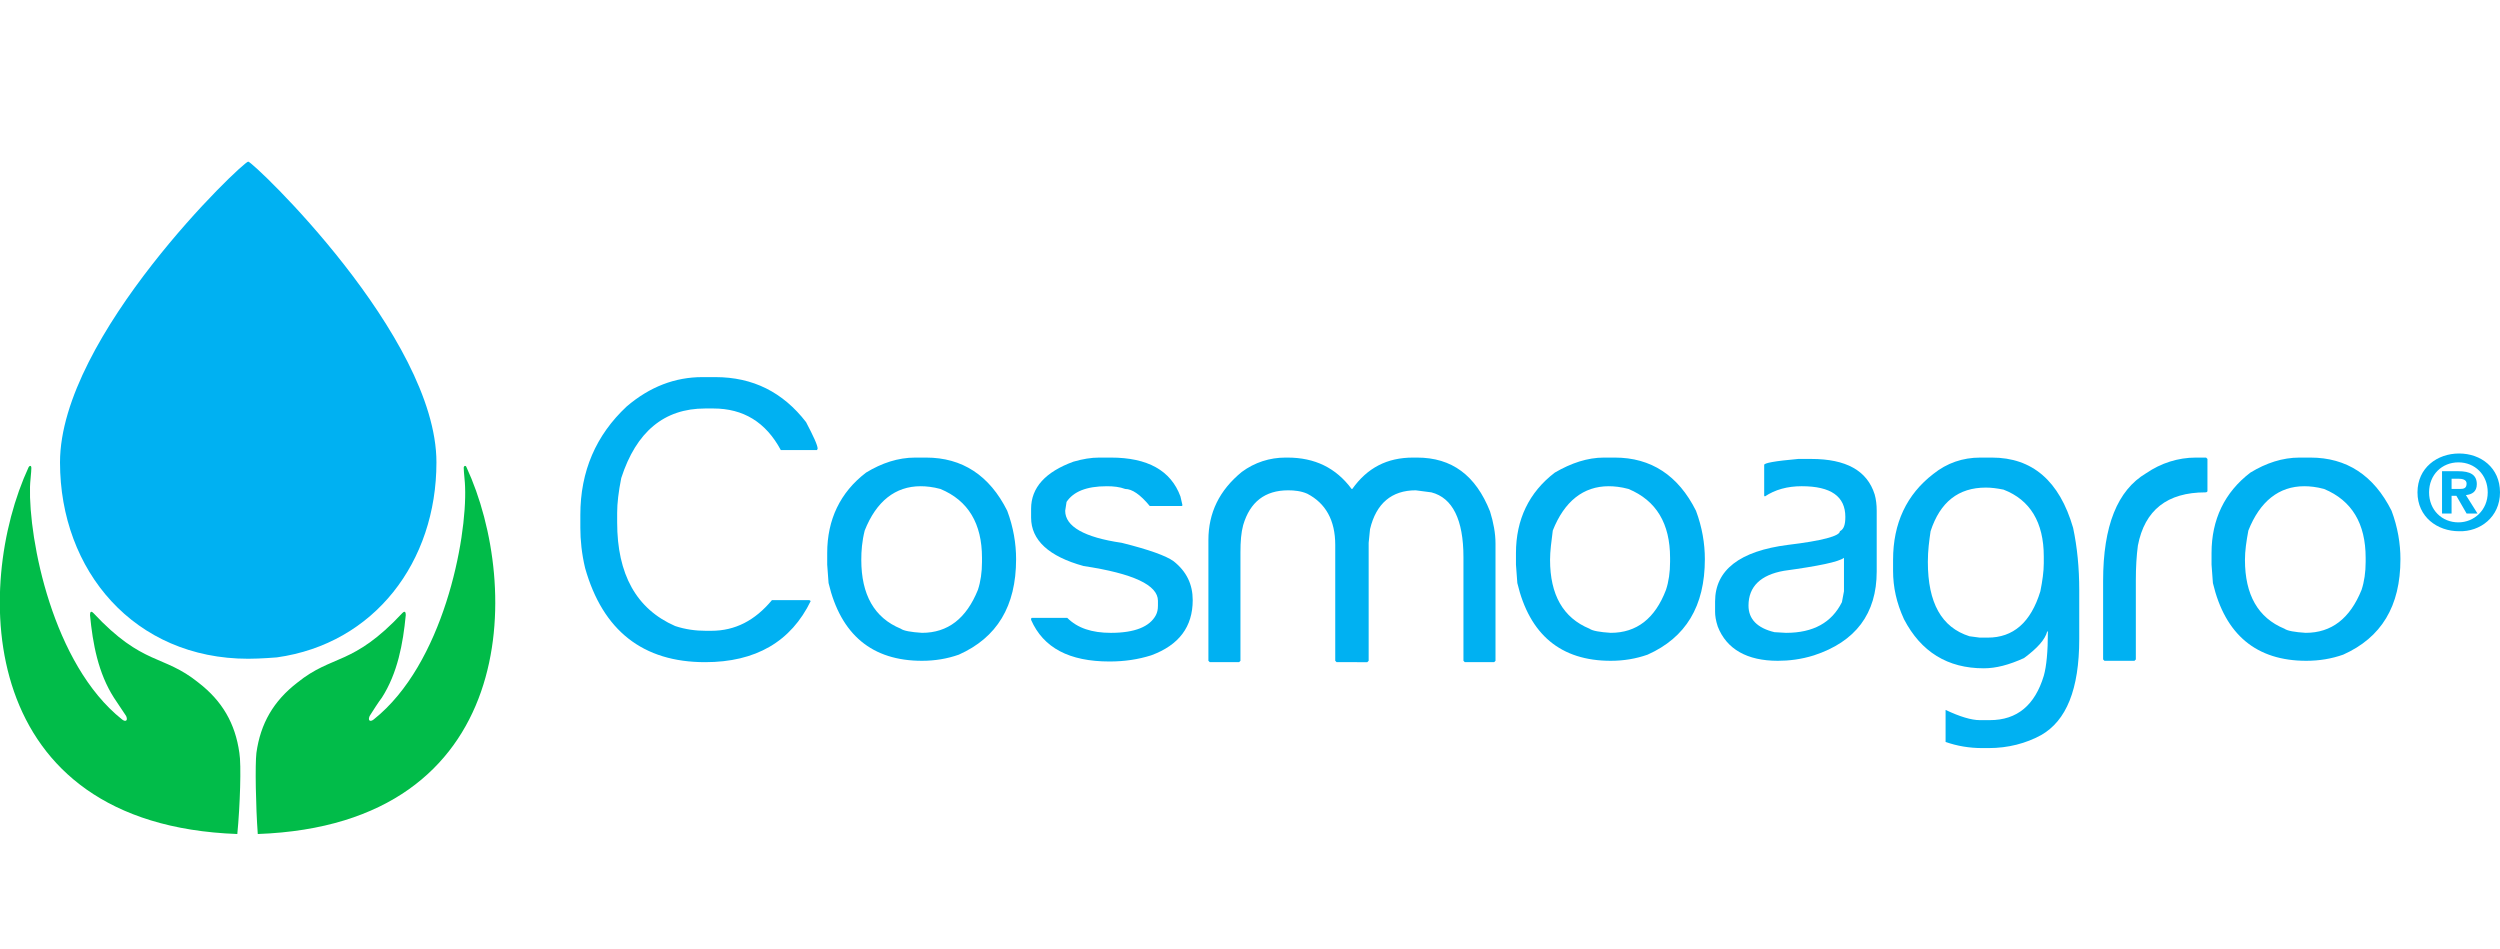 <svg xmlns="http://www.w3.org/2000/svg" xmlns:xlink="http://www.w3.org/1999/xlink" id="Capa_1" x="0px" y="0px" viewBox="0 0 366.6 139.1" style="enable-background:new 0 0 366.6 139.1;" xml:space="preserve"><style type="text/css">	.st0{fill:#00B1F2;}	.st1{fill:#01BC49;}	.st2{fill-rule:evenodd;clip-rule:evenodd;fill:#00B1F2;}</style><path class="st0" d="M40.6,96.4c14.3-2,23.4-14,23.4-28.6c0-18.5-26.9-44.1-27.6-44.1c-0.8,0-27.6,25.6-27.6,44.1 c0,15.9,10.9,28.8,27.6,28.8C38.2,96.6,40.6,96.4,40.6,96.4"></path><path class="st1" d="M35.1,110.4c-0.6-4.3-2.5-7.6-6-10.3c-5.2-4.2-8.1-2.4-15.4-10.2c-0.4-0.4-0.5-0.1-0.5,0.3 c0.4,4.2,1.2,8.5,3.5,12.1c0.3,0.5,1.5,2.2,1.8,2.7c0.3,0.7-0.1,0.9-0.6,0.5C7.7,97.4,4.2,79.1,4.4,71.4c0-0.6,0.2-2.2,0.2-2.8 c0-0.3-0.2-0.4-0.4-0.1c-8.1,17.5-7.8,52.4,30.6,53.8C35.2,118.2,35.4,112.1,35.1,110.4"></path><path class="st1" d="M37.6,110.4c0.6-4.3,2.5-7.6,6-10.3c5.2-4.2,8.1-2.4,15.4-10.2c0.4-0.4,0.5-0.1,0.5,0.3 c-0.4,4.2-1.2,8.5-3.5,12.1c-0.4,0.5-1.5,2.2-1.8,2.7c-0.3,0.7,0.1,0.9,0.6,0.5C65,97.4,68.5,79.1,68.2,71.4c0-0.6-0.2-2.2-0.2-2.8 c0-0.3,0.3-0.4,0.4-0.1c8.1,17.5,7.8,52.4-30.6,53.8C37.5,118.2,37.4,112.1,37.6,110.4"></path><path class="st0" d="M103,55.3h1.9c5.5,0,9.9,2.2,13.3,6.6c1.1,2.1,1.7,3.4,1.7,3.9l-0.1,0.2h-5.3c-2.2-4.1-5.5-6.1-9.9-6.1h-1.2 c-6,0-10.1,3.4-12.3,10.2c-0.4,2-0.6,3.7-0.6,5.1v1.4c0,7.6,2.8,12.7,8.5,15.2c1.5,0.5,3,0.7,4.5,0.7h0.8c3.5,0,6.4-1.5,8.9-4.5h5.5 l0.1,0.1h0.1c-2.9,6-8.1,9-15.5,9c-9.1,0-15-4.6-17.6-13.8c-0.5-2.1-0.7-4.1-0.7-5.9v-1.9c0-6.4,2.3-11.7,6.8-15.9 C95.3,56.7,99,55.3,103,55.3"></path><path class="st0" d="M134.2,67.1h1.6c5.3,0,9.3,2.6,11.9,7.8c0.9,2.4,1.3,4.8,1.3,7.1c0,6.9-2.8,11.5-8.4,14 c-1.7,0.6-3.5,0.9-5.4,0.9c-7.3,0-11.9-3.8-13.7-11.4l-0.2-2.7v-1.7c0-4.9,1.9-8.9,5.7-11.8C129.3,67.9,131.7,67.1,134.2,67.1  M126.3,82.1L126.3,82.1c0,5.1,1.9,8.5,5.8,10.1c0.4,0.3,1.5,0.5,3.1,0.6c3.8,0,6.5-2.1,8.2-6.3c0.4-1.2,0.6-2.6,0.6-4.1v-0.6 c0-5-2-8.4-6.1-10.1c-1.1-0.3-2.1-0.4-2.9-0.4c-3.7,0-6.5,2.2-8.2,6.5C126.4,79.4,126.3,80.8,126.3,82.1"></path><path class="st0" d="M161.2,67.1h1.7c5.4,0,8.8,1.9,10.2,5.7l0.3,1.3l-0.1,0.1h-4.7c-1.4-1.7-2.6-2.5-3.6-2.5 c-0.8-0.3-1.7-0.4-2.7-0.4c-3,0-4.9,0.8-5.9,2.3l-0.2,1.3c0,2.3,2.8,3.9,8.3,4.7c4,1,6.5,1.9,7.6,2.7c1.9,1.5,2.8,3.4,2.8,5.7 c0,3.9-2,6.6-6.1,8.1c-1.9,0.6-3.9,0.9-6.1,0.9c-5.9,0-9.7-2-11.5-6.1v-0.2l0.1-0.1h5.2c1.5,1.5,3.6,2.2,6.4,2.2 c3.5,0,5.7-0.9,6.6-2.6c0.2-0.4,0.3-0.8,0.3-1.4v-0.7c0-2.3-3.6-4-10.9-5.1c-5.1-1.4-7.7-3.8-7.7-7.1v-1.3c0-3.1,2.1-5.4,6.2-6.9 C158.8,67.3,160,67.1,161.2,67.1"></path><path class="st0" d="M188.5,67.1h0.3c4,0,7.1,1.5,9.4,4.6h0.1c2.2-3.1,5.1-4.6,8.9-4.6h0.6c5.1,0,8.6,2.6,10.7,7.9 c0.5,1.6,0.8,3.2,0.8,4.7v17.2l-0.2,0.2h-4.3l-0.2-0.2V81.7c0-5.5-1.6-8.7-4.7-9.5l-2.3-0.3c-3.5,0-5.8,1.9-6.7,5.7l-0.2,2v17.3 l-0.2,0.2H196l-0.2-0.2v-17c0-3.6-1.4-6.1-4.1-7.5c-0.9-0.4-1.9-0.5-2.8-0.5c-3.4,0-5.6,1.7-6.6,5.1c-0.3,1.1-0.4,2.4-0.4,4v15.9 l-0.2,0.2h-4.3l-0.2-0.2V79.2c0-4,1.6-7.3,4.9-10C184,67.8,186.2,67.1,188.5,67.1"></path><path class="st0" d="M235.2,67.1h1.6c5.3,0,9.3,2.6,11.9,7.8c0.9,2.4,1.3,4.8,1.3,7.1c0,6.9-2.8,11.5-8.4,14 c-1.7,0.6-3.5,0.9-5.4,0.9c-7.3,0-11.9-3.8-13.7-11.4l-0.2-2.7v-1.7c0-4.9,1.9-8.9,5.7-11.8C230.4,67.9,232.8,67.1,235.2,67.1  M227.3,82.1L227.3,82.1c0,5.1,1.9,8.5,5.8,10.1c0.4,0.3,1.5,0.5,3.1,0.6c3.8,0,6.5-2.1,8.1-6.3c0.4-1.2,0.6-2.6,0.6-4.1v-0.6 c0-5-2-8.4-6.1-10.1c-1.1-0.3-2.1-0.4-2.9-0.4c-3.7,0-6.5,2.2-8.2,6.5C227.5,79.4,227.3,80.8,227.3,82.1"></path><path class="st0" d="M263.7,67.3h1.9c5.1,0,8.2,1.7,9.3,5.2c0.2,0.7,0.3,1.5,0.3,2.4v8.9c0,6.2-3.1,10.3-9.2,12.3 c-1.9,0.6-3.7,0.8-5.3,0.8c-4.5,0-7.5-1.7-8.8-5c-0.3-0.9-0.4-1.6-0.4-2.2v-1.5c0-4.6,3.6-7.4,10.7-8.3c5-0.6,7.6-1.3,7.6-2 c0.6-0.3,0.8-1,0.8-2.1c0-3-2.1-4.5-6.4-4.5c-2.1,0-3.9,0.5-5.4,1.5l-0.1-0.1v-4.5C258.6,67.9,260.3,67.6,263.7,67.3 M256.4,88.8 c0,2,1.3,3.3,3.8,3.9l1.7,0.1c4,0,6.7-1.5,8.2-4.5l0.3-1.6v-4.9c-0.8,0.6-3.7,1.2-8.8,1.9C258.2,84.3,256.4,86,256.4,88.8"></path><path class="st0" d="M290.4,67.1h1.7c5.9,0,9.9,3.4,11.9,10.3c0.6,2.8,0.9,5.9,0.9,9.1v7.2c0,7.4-1.9,12-5.6,14.1 c-2.2,1.2-4.8,1.9-7.7,1.9h-0.9c-1.9,0-3.7-0.3-5.4-0.9v-4.7c2.1,1,3.8,1.5,5,1.5h1.5c4,0,6.6-2.2,7.9-6.5c0.4-1.4,0.6-3.6,0.6-6.4 v-0.1h-0.1c-0.3,1.2-1.5,2.5-3.4,3.9c-2.2,1-4.1,1.5-5.9,1.5c-5.3,0-9.2-2.4-11.7-7.2c-1.1-2.4-1.6-4.7-1.6-7.1v-1.6 c0-5.4,2-9.6,5.9-12.6C285.5,67.9,287.8,67.1,290.4,67.1 M282.7,82.4c0,6,2,9.6,6.1,10.9l1.5,0.2h1.2c3.7,0,6.3-2.2,7.7-6.8 c0.3-1.5,0.5-2.9,0.5-4.1v-1c0-5-2-8.3-5.9-9.8c-1-0.2-1.8-0.3-2.6-0.3c-4,0-6.7,2.1-8.1,6.4C282.9,79.3,282.7,80.7,282.7,82.4"></path><path class="st0" d="M322,67.1h1.5l0.2,0.2V72c0,0.1-0.1,0.2-0.3,0.2c-5.6,0-8.9,2.6-9.9,7.8c-0.2,1.5-0.3,3.2-0.3,5.1v11.6 l-0.2,0.2h-4.4l-0.2-0.2V85.2c0-8.1,2.1-13.3,6.3-15.8C316.9,67.9,319.4,67.1,322,67.1"></path><path class="st0" d="M337.2,67.1h1.6c5.3,0,9.3,2.6,11.9,7.8c0.9,2.4,1.3,4.8,1.3,7.1c0,6.9-2.8,11.5-8.4,14 c-1.7,0.6-3.5,0.9-5.4,0.9c-7.3,0-11.9-3.8-13.7-11.4l-0.2-2.7v-1.7c0-4.9,1.9-8.9,5.7-11.8C332.3,67.9,334.7,67.1,337.2,67.1  M329.2,82.1L329.2,82.1c0,5.1,1.9,8.5,5.8,10.1c0.4,0.3,1.5,0.5,3.1,0.6c3.8,0,6.5-2.1,8.2-6.3c0.4-1.2,0.6-2.6,0.6-4.1v-0.6 c0-5-2-8.4-6.1-10.1c-1.1-0.3-2.1-0.4-2.9-0.4c-3.7,0-6.5,2.2-8.2,6.5C329.4,79.4,329.2,80.8,329.2,82.1"></path><path class="st2" d="M364.8,72.2L364.8,72.2c0,2.6-2,4.4-4.3,4.4l0,0c-2.4,0-4.3-1.8-4.3-4.4s1.9-4.4,4.3-4.4 C362.9,67.8,364.8,69.6,364.8,72.2 M366.6,72.2L366.6,72.2c0-3.6-2.8-5.7-6-5.7s-6.1,2.1-6.1,5.7s2.9,5.7,6.1,5.7 C363.7,78,366.6,75.8,366.6,72.2 M359.5,72.7L359.5,72.7h0.7l1.5,2.6h1.6l-1.7-2.7c0.9-0.1,1.6-0.5,1.6-1.6c0-1.4-1-1.9-2.7-1.9 h-2.4v6.2h1.4V72.7z M359.5,71.7v-1.5h1c0.5,0,1.2,0.1,1.2,0.7c0,0.7-0.4,0.8-1,0.8H359.5z"></path></svg>